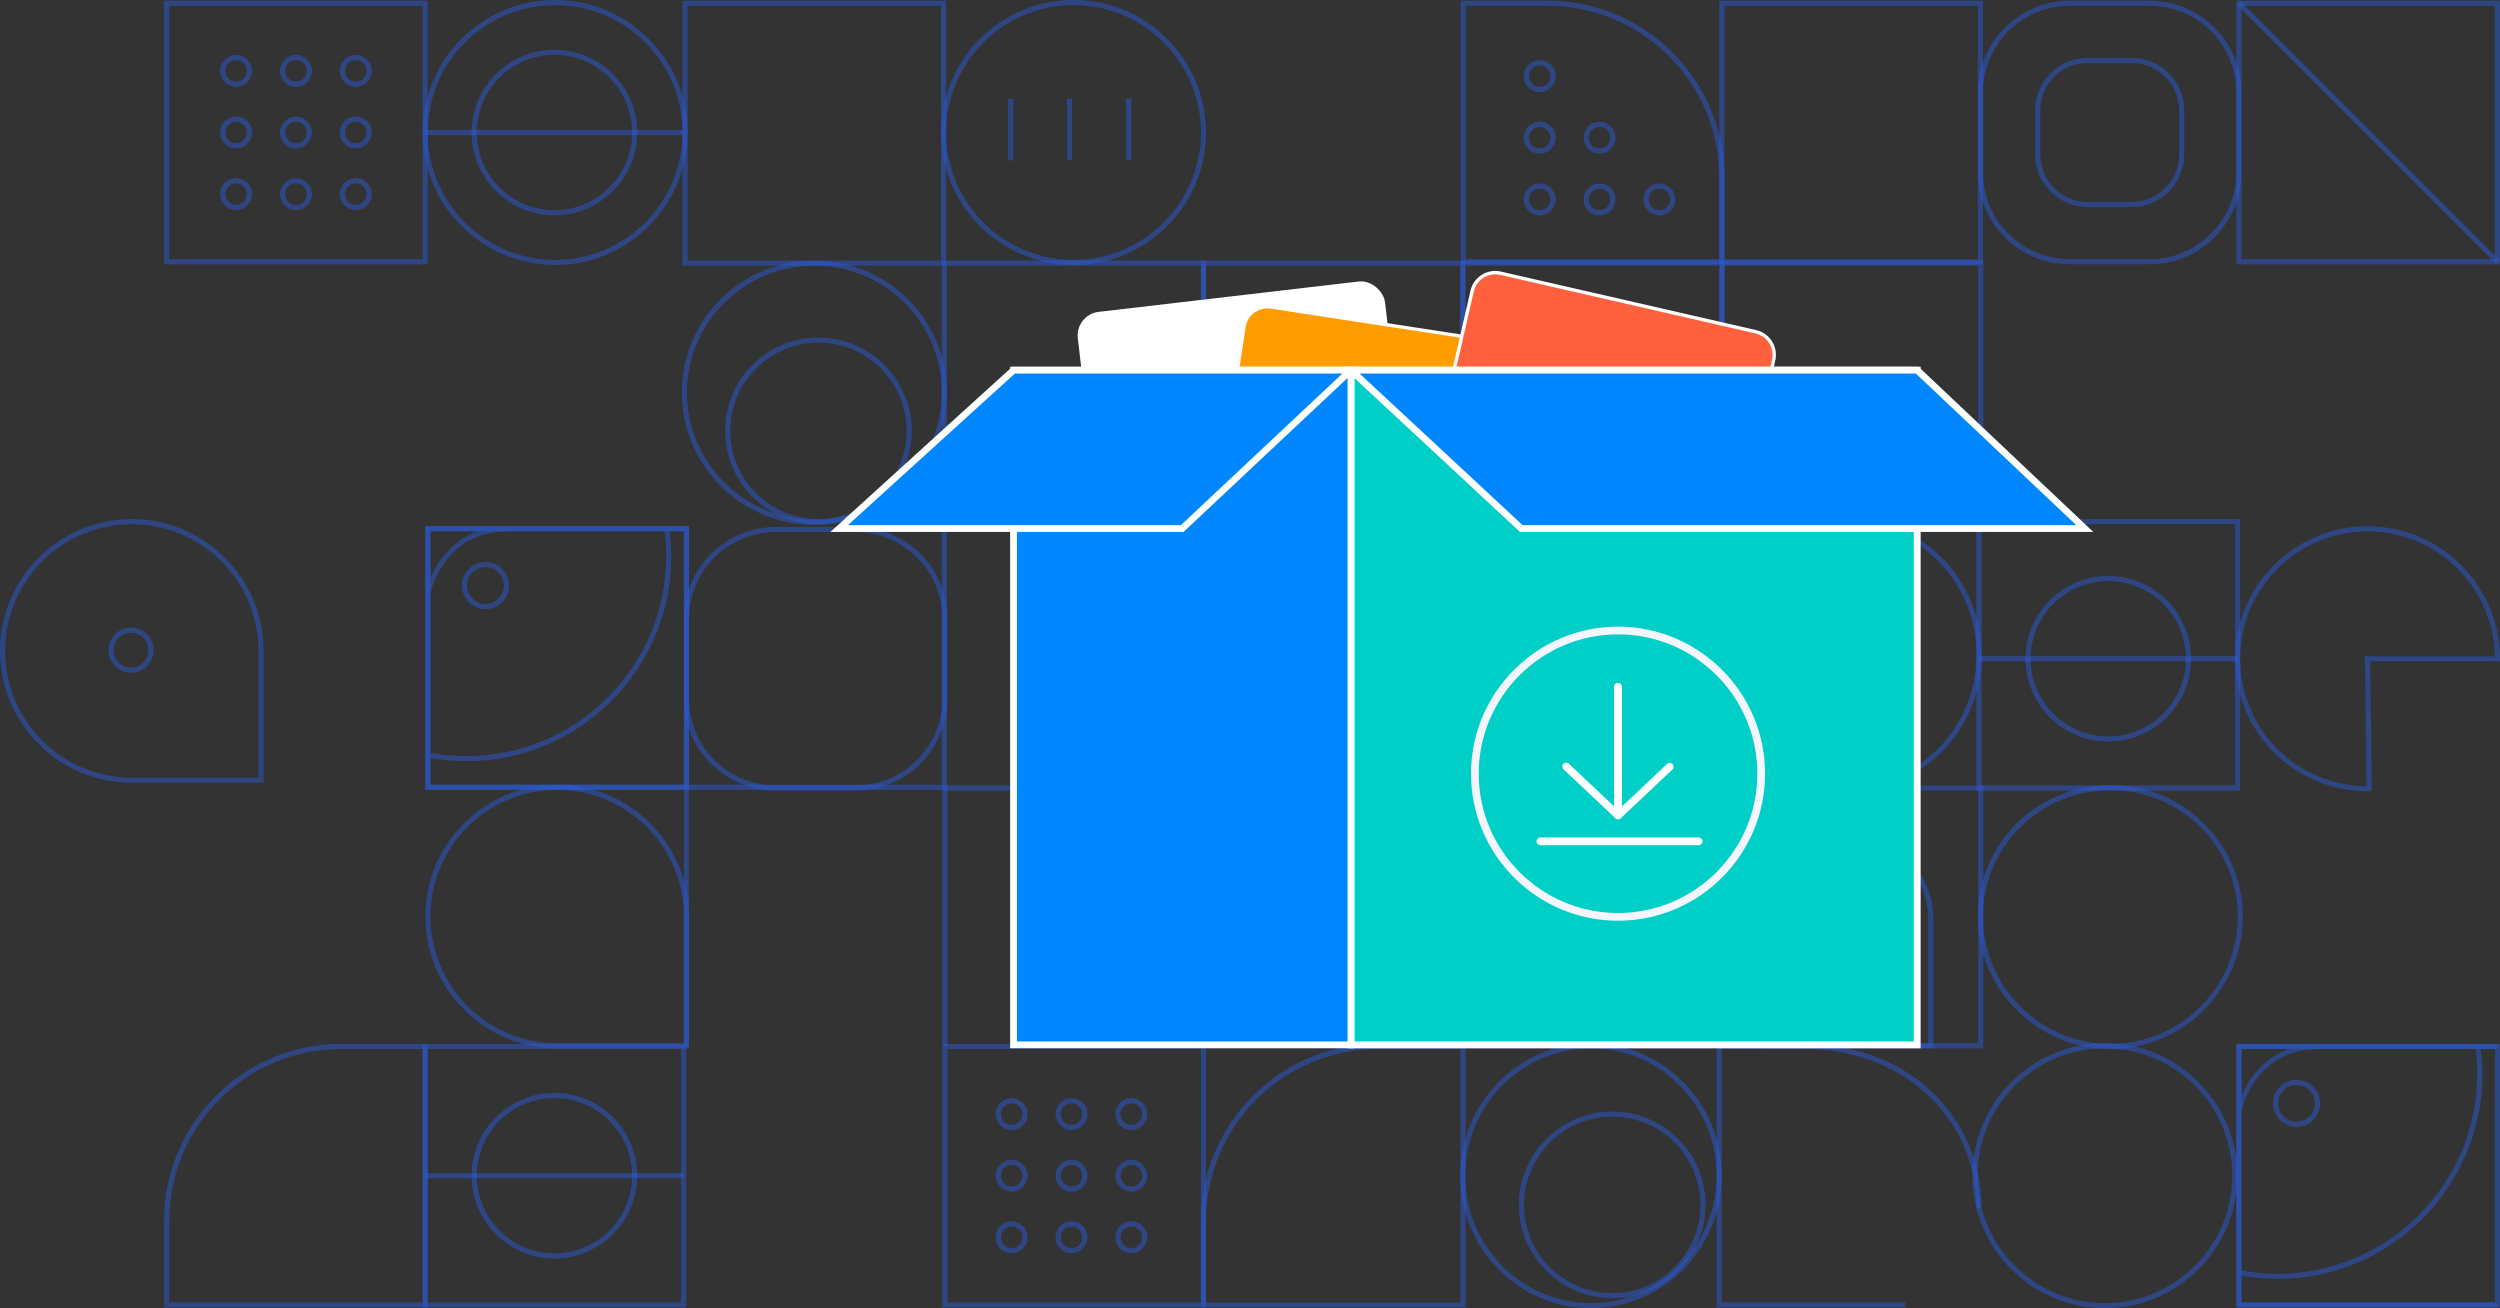 <?xml version="1.0" encoding="UTF-8"?><svg xmlns="http://www.w3.org/2000/svg" viewBox="0 0 737.19 385.75">
    <rect x="0" y="0" width="737.19" height="385.75" fill="#333333" stroke="none"/>
    <defs>
        <style>
            .d {
                stroke: #fff;
                stroke-miterlimit: 10;
                stroke-width: 0px;
            }

            .d,
            .e {
                fill: #fff;
            }

            .f {
                fill: #00cfc7;
            }

            .g {
                fill: #0087ff;
            }

            .h {
                fill: #f4f5ff;
            }

            .i {
                fill: #ff9c00;
            }

            .j {
                fill: #ff613e;
            }

            .k,
            .l {
                fill: #2c5ad6;
            }

            .m,
            .l {
                opacity: .5;
            }
            .animone {
                	-webkit-animation: slide-in-blurred-top 1s cubic-bezier(0.230, 1.000, 0.320, 1.000) both;
	        animation: slide-in-blurred-top 1s cubic-bezier(0.230, 1.000, 0.320, 1.000) both;
			animation-delay: 1s;
            }
			.animtwo {
                	-webkit-animation: slide-in-blurred-top 1s cubic-bezier(0.230, 1.000, 0.320, 1.000) both;
	        animation: slide-in-blurred-top 1s cubic-bezier(0.230, 1.000, 0.320, 1.000) both;
			animation-delay: 1.6s;
			}
			.animthree {
                	-webkit-animation: slide-in-blurred-top 1s cubic-bezier(0.230, 1.000, 0.320, 1.000) both;
	        animation: slide-in-blurred-top 1s cubic-bezier(0.230, 1.000, 0.320, 1.000) both;
			animation-delay: 2.2s;
			}
            @-webkit-keyframes slide-in-blurred-top {
  0% {
    -webkit-transform: translateY(-1000px) scaleY(2.5) scaleX(0.2);
            transform: translateY(-1000px) scaleY(2.5) scaleX(0.2);
    -webkit-transform-origin: 50% 0%;
            transform-origin: 50% 0%;
    -webkit-filter: blur(40px);
            filter: blur(40px);
    opacity: 0;
  }
  100% {
    -webkit-transform: translateY(0) scaleY(1) scaleX(1);
            transform: translateY(0) scaleY(1) scaleX(1);
    -webkit-transform-origin: 50% 50%;
            transform-origin: 50% 50%;
    -webkit-filter: blur(0);
            filter: blur(0);
    opacity: 1;
  }
}
@keyframes slide-in-blurred-top {
  0% {
    -webkit-transform: translateY(-1000px) scaleY(2.5) scaleX(0.2);
            transform: translateY(-1000px) scaleY(2.5) scaleX(0.2);
    -webkit-transform-origin: 50% 0%;
            transform-origin: 50% 0%;
    -webkit-filter: blur(40px);
            filter: blur(40px);
    opacity: 0;
  }
  100% {
    -webkit-transform: translateY(0) scaleY(1) scaleX(1);
            transform: translateY(0) scaleY(1) scaleX(1);
    -webkit-transform-origin: 50% 50%;
            transform-origin: 50% 50%;
    -webkit-filter: blur(0);
            filter: blur(0);
    opacity: 1;
  }
}
			.animfour {
				-webkit-animation: shake-vertical 1.9s cubic-bezier(0.455, 0.030, 0.515, 0.955) infinite both;
	        animation: shake-vertical 1.9s cubic-bezier(0.455, 0.030, 0.515, 0.955) infinite both;
			}
			@-webkit-keyframes shake-vertical {
  0%,
  100% {
    -webkit-transform: translateY(0);
            transform: translateY(0);
  }
  10%,
  30%,
  50%,
  70% {
    -webkit-transform: translateY(-6px);
            transform: translateY(-6px);
  }
  20%,
  40%,
  60% {
    -webkit-transform: translateY(6px);
            transform: translateY(6px);
  }
  80% {
    -webkit-transform: translateY(4.4px);
            transform: translateY(4.4px);
  }
  90% {
    -webkit-transform: translateY(-4.4px);
            transform: translateY(-4.4px);
  }
}
@keyframes shake-vertical {
  0%,
  100% {
    -webkit-transform: translateY(0);
            transform: translateY(0);
  }
  10%,
  30%,
  50%,
  70% {
    -webkit-transform: translateY(-6px);
            transform: translateY(-6px);
  }
  20%,
  40%,
  60% {
    -webkit-transform: translateY(6px);
            transform: translateY(6px);
  }
  80% {
    -webkit-transform: translateY(4.4px);
            transform: translateY(4.4px);
  }
  90% {
    -webkit-transform: translateY(-4.4px);
            transform: translateY(-4.4px);
  }
}


        </style>
    </defs>
    <g id="a" />
    <g id="b">
        <g id="c">
            <g>
                <g>
                    <g>
                        <path class="l" d="M126.13,77.93H48.39V.2H126.13V77.93Zm-76.23-1.5H124.63V1.7H49.89V76.43Z" />
                        <path class="l" d="M279,78.34h-77.74V.2h77.74V78.34Zm-76.23-1.5h74.73V1.7h-74.73V76.83Z" />
                        <path class="l" d="M508.49,77.93h-77.73V.2h25.59c28.75,0,52.14,23.39,52.14,52.14v25.59Zm-76.23-1.5h74.73v-24.09c0-27.92-22.72-50.64-50.64-50.64h-24.09V76.43Z" />
                        <path class="l" d="M126.13,385.55H48.39v-25.59c0-28.75,23.39-52.14,52.14-52.14h25.59v77.73Zm-76.23-1.5H124.63v-74.73h-24.09c-27.93,0-50.64,22.72-50.64,50.64v24.09Z" />
                        <path class="l" d="M584.73,77.93h-77.73V.2h77.73V77.93Zm-76.23-1.5h74.73V1.7h-74.73V76.43Z" />
                        <path class="l" d="M737.19,77.93h-77.73V.2h77.73V77.93Zm-76.23-1.5h74.73V1.7h-74.73V76.43Z" />
                        <polygon class="l" points="736.44 385.55 659.46 385.55 659.46 307.82 736.44 307.82 736.44 309.32 660.96 309.32 660.96 384.05 736.44 384.05 736.44 385.55" />
                        <path class="l" d="M355.63,154.57h-77.94V76.83h77.94v77.74Zm-76.43-1.5h74.93V78.33h-74.93v74.73Z" />
                        <path class="l" d="M508.39,154.57h-77.73V76.83h77.73v77.73Zm-76.23-1.5h74.73V78.33h-74.73v74.73Z" />
                        <path class="l" d="M584.83,154.57h-77.73V76.83h77.73v77.73Zm-76.23-1.5h74.73V78.33h-74.73v74.73Z" />
                        <path class="l" d="M432.06,233.12h-77.73v-80.05h77.73v80.05Zm-76.23-1.5h74.73v-77.05h-74.73v77.05Z" />
                        <polygon class="l" points="508.41 232.37 506.88 232.37 506.88 154.58 432.17 154.58 432.17 232.37 430.65 232.37 430.65 153.06 508.41 153.06 508.41 232.37" />
                        <path class="l" d="M432.07,309.13h-77.75v-77.53h77.75v77.53Zm-76.23-1.52h74.71v-74.49h-74.71v74.49Z" />
                        <polygon class="l" points="507.64 309.12 430.66 309.12 430.66 231.62 507.64 231.62 507.64 233.11 432.16 233.11 432.16 307.62 507.64 307.62 507.64 309.12" />
                        <path class="l" d="M584.83,309.12h-77.93v-77.5h77.93v77.5Zm-76.43-1.5h74.93v-74.51h-74.93v74.51Z" />
                        <path class="l" d="M77.73,230.8H38.87c-21.43,0-38.87-17.44-38.87-38.87s17.44-38.87,38.87-38.87,38.87,17.44,38.87,38.87v38.87Zm-38.87-76.23c-20.6,0-37.37,16.76-37.37,37.37s16.76,37.37,37.37,37.37h37.37v-37.37c0-20.6-16.76-37.37-37.37-37.37Z" />
                        <path class="l" d="M633.87,77.93h-23.54c-14.94,0-27.09-12.15-27.09-27.09V27.29c0-14.94,12.15-27.09,27.09-27.09h23.54c14.94,0,27.09,12.15,27.09,27.09v23.54c0,14.94-12.15,27.09-27.09,27.09ZM610.32,1.7c-14.11,0-25.59,11.48-25.59,25.59v23.54c0,14.11,11.48,25.59,25.59,25.59h23.54c14.11,0,25.59-11.48,25.59-25.59V27.29c0-14.11-11.48-25.59-25.59-25.59h-23.54Z" />
                        <path class="l" d="M628.65,61.03h-13.11c-8.5,0-15.42-6.92-15.42-15.41v-13.11c0-8.5,6.92-15.42,15.42-15.42h13.11c8.5,0,15.41,6.92,15.41,15.42v13.11c0,8.5-6.92,15.41-15.41,15.41Zm-13.11-42.44c-7.67,0-13.92,6.24-13.92,13.92v13.11c0,7.67,6.24,13.91,13.92,13.91h13.11c7.67,0,13.91-6.24,13.91-13.91v-13.11c0-7.67-6.24-13.92-13.91-13.92h-13.11Z" />
                        <path class="l" d="M163.69,78.13c-21.54,0-39.07-17.52-39.07-39.07S142.15,0,163.69,0s39.07,17.53,39.07,39.07-17.53,39.07-39.07,39.07Zm0-76.63c-20.71,0-37.57,16.85-37.57,37.57s16.85,37.57,37.57,37.57,37.57-16.85,37.57-37.57S184.41,1.5,163.69,1.5Z" />
                        <path class="l" d="M240.13,154.77c-21.54,0-39.07-17.53-39.07-39.07s17.53-38.87,39.07-38.87,39.07,17.44,39.07,38.87-17.53,39.07-39.07,39.07Zm0-76.43c-20.71,0-37.57,16.76-37.57,37.37s16.85,37.57,37.57,37.57,37.57-16.85,37.57-37.57-16.85-37.37-37.57-37.37Z" />
                        <path class="l" d="M241.34,154.57c-15.17,0-27.52-12.35-27.52-27.52s12.34-27.52,27.52-27.52,27.52,12.35,27.52,27.52-12.34,27.52-27.52,27.52Zm0-53.54c-14.35,0-26.02,11.67-26.02,26.02s11.67,26.02,26.02,26.02,26.02-11.67,26.02-26.02-11.67-26.02-26.02-26.02Z" />
                        <path class="l" d="M475.41,382.81c-15.17,0-27.52-12.34-27.52-27.52s12.34-27.52,27.52-27.52,27.52,12.34,27.52,27.52-12.34,27.52-27.52,27.52Zm0-53.54c-14.35,0-26.02,11.67-26.02,26.02s11.67,26.02,26.02,26.02,26.02-11.67,26.02-26.02-11.67-26.02-26.02-26.02Z" />
                        <path class="l" d="M316.56,78.13c-21.54,0-39.07-17.52-39.07-39.07S295.02,0,316.56,0s39.07,17.53,39.07,39.07-17.53,39.07-39.07,39.07Zm0-76.63c-20.71,0-37.57,16.85-37.57,37.57s16.85,37.57,37.57,37.57,37.57-16.85,37.57-37.57S337.27,1.5,316.56,1.5Z" />
                        <path class="l" d="M561.81,385.55h-55.62v-77.73h25.94c29.75,0,52.19,20.84,52.19,48.47h-1.5c0-26.78-21.79-46.97-50.69-46.97h-24.44v74.73h54.12v1.5Z" />
                        <path class="l" d="M432.16,385.56h-78.04v-25.49c0-28.81,23.44-52.25,52.25-52.25h25.79v77.74Zm-76.54-1.5h75.03v-74.73h-24.29c-27.98,0-50.74,22.76-50.74,50.74v23.99Z" />
                        <path class="l" d="M355.62,385.55h-77.73v-77.73h77.73v77.73Zm-76.23-1.5h74.73v-74.73h-74.73v74.73Z" />
                        <path class="l" d="M202.36,385.55H124.63v-77.73h77.73v77.73Zm-76.23-1.5h74.73v-74.73H126.13v74.73Z" />
                        <path class="l" d="M469.13,385.75c-21.26,0-38.56-17.52-38.56-39.06s17.3-39.06,38.56-39.06,38.56,17.52,38.56,39.06-17.3,39.06-38.56,39.06Zm0-76.63c-20.44,0-37.07,16.85-37.07,37.57s16.63,37.57,37.07,37.57,37.07-16.85,37.07-37.57-16.63-37.57-37.07-37.57Z" />
                        <path class="l" d="M508.31,309.12h-77.96v-25.59c0-28.63,23.43-51.92,52.22-51.92h25.81l-.08,77.51Zm-76.46-1.5h74.96l.08-74.51h-24.31c-27.97,0-50.72,22.62-50.72,50.42v24.09Z" />
                        <path class="l" d="M431.86,309.12h-77.73v-77.73h77.73v77.73Zm-76.23-1.5h74.73v-74.73h-74.73v74.73Z" />
                        <polygon class="l" points="279.39 308.37 277.89 308.37 277.89 232.89 203.16 232.89 203.16 308.37 201.66 308.37 201.66 231.39 279.39 231.39 279.39 308.37" />
                        <path class="l" d="M203.16,309.12h-38.87c-21.43,0-38.87-17.44-38.87-38.87s17.44-38.87,38.87-38.87,38.87,17.44,38.87,38.87v38.87Zm-38.87-76.23c-20.6,0-37.37,16.76-37.37,37.37s16.76,37.37,37.37,37.37h37.37v-37.37c0-20.6-16.76-37.37-37.37-37.37Z" />
                        <path class="l" d="M622.29,309.32c-21.54,0-39.07-17.53-39.07-39.07s17.53-38.76,39.07-38.76,39.07,17.39,39.07,38.76-17.53,39.07-39.07,39.07Zm0-76.32c-20.71,0-37.57,16.71-37.57,37.26s16.85,37.57,37.57,37.57,37.57-16.85,37.57-37.57-16.85-37.26-37.57-37.26Z" />
                        <path class="l" d="M620.68,385.75c-21.54,0-39.07-17.53-39.07-39.07s17.53-39.07,39.07-39.07,39.07,17.53,39.07,39.07-17.53,39.07-39.07,39.07Zm0-76.63c-20.71,0-37.57,16.85-37.57,37.57s16.85,37.57,37.57,37.57,37.57-16.85,37.57-37.57-16.85-37.57-37.57-37.57Z" />
                        <path class="l" d="M660.57,233.13h-77.76v-80.07h77.76v80.07Zm-76.23-1.52h74.71v-77.03h-74.71v77.03Z" />
                        <path class="l" d="M431.31,233.12l-76.98-.13v-25.59c0-13.91,5.38-27.74,14.75-37.94,9.71-10.57,22.64-16.39,36.39-16.39h25.84v1.5h-25.84c-13.33,0-25.86,5.65-35.29,15.9-9.12,9.93-14.35,23.38-14.35,36.93v24.09l75.48,.13v1.5Z" />
                        <path class="l" d="M355.64,233.13h-77.96v-80.07h77.96v80.07Zm-76.43-1.53h74.91v-77.02h-74.91v77.02Z" />
                        <path class="l" d="M203.16,232.89H125.43v-77.73h77.73v77.73Zm-76.23-1.5h74.73v-74.73H126.93v74.73Z" />
                        <path class="l" d="M252.3,233.12h-23.54c-14.94,0-27.09-12.15-27.09-27.09v-23.54c0-14.94,12.15-27.09,27.09-27.09h23.54c14.94,0,27.09,12.15,27.09,27.09v23.54c0,14.94-12.15,27.09-27.09,27.09Zm-23.54-76.23c-14.11,0-25.59,11.48-25.59,25.59v23.54c0,14.11,11.48,25.59,25.59,25.59h23.54c14.11,0,25.59-11.48,25.59-25.59v-23.54c0-14.11-11.48-25.59-25.59-25.59h-23.54Z" />
                        <path class="l" d="M698.13,233.32c-21.54,0-39.07-17.53-39.07-39.07s17.53-39.07,39.07-39.07,39.07,17.53,39.07,39.07v.75h-38.31l.49,38.3h-1.25Zm0-76.62c-20.71,0-37.57,16.85-37.57,37.57s16.71,37.42,37.3,37.57l-.49-38.32h38.32c-.4-20.37-17.09-36.82-37.56-36.82Z" />
                        <path class="l" d="M469.58,233.12c-21.41,0-38.82-17.96-38.82-40.03s17.42-40.03,38.82-40.03,38.82,17.96,38.82,40.03-17.42,40.03-38.82,40.03Zm0-78.55c-20.57,0-37.31,17.28-37.31,38.52s16.74,38.52,37.31,38.52,37.31-17.28,37.31-38.52-16.74-38.52-37.31-38.52Z" />
                        <path class="l" d="M545.51,233.12c-21.41,0-38.82-17.96-38.82-40.03s17.42-40.03,38.82-40.03,38.82,17.96,38.82,40.03-17.42,40.03-38.82,40.03Zm0-78.55c-20.57,0-37.31,17.28-37.31,38.52s16.74,38.52,37.31,38.52,37.31-17.28,37.31-38.52-16.74-38.52-37.31-38.52Z" />
                        <g class="m">
                            <path class="k" d="M69.62,25.59c-2.59,0-4.69-2.1-4.69-4.69s2.1-4.69,4.69-4.69,4.69,2.1,4.69,4.69-2.1,4.69-4.69,4.69Zm0-7.88c-1.76,0-3.19,1.43-3.19,3.19s1.43,3.19,3.19,3.19,3.19-1.43,3.19-3.19-1.43-3.19-3.19-3.19Z" />
                            <path class="k" d="M87.26,25.59c-2.59,0-4.69-2.1-4.69-4.69s2.1-4.69,4.69-4.69,4.69,2.1,4.69,4.69-2.1,4.69-4.69,4.69Zm0-7.88c-1.76,0-3.19,1.43-3.19,3.19s1.43,3.19,3.19,3.19,3.19-1.43,3.19-3.19-1.43-3.19-3.19-3.19Z" />
                            <path class="k" d="M104.91,25.59c-2.59,0-4.69-2.1-4.69-4.69s2.1-4.69,4.69-4.69,4.69,2.1,4.69,4.69-2.1,4.69-4.69,4.69Zm0-7.88c-1.76,0-3.19,1.43-3.19,3.19s1.43,3.19,3.19,3.19,3.19-1.43,3.19-3.19-1.43-3.19-3.19-3.19Z" />
                            <path class="k" d="M69.62,43.76c-2.59,0-4.69-2.1-4.69-4.69s2.1-4.69,4.69-4.69,4.69,2.1,4.69,4.69-2.1,4.69-4.69,4.69Zm0-7.88c-1.76,0-3.19,1.43-3.19,3.19s1.43,3.19,3.19,3.19,3.19-1.43,3.19-3.19-1.43-3.19-3.19-3.19Z" />
                            <path class="k" d="M87.26,43.76c-2.59,0-4.69-2.1-4.69-4.69s2.1-4.69,4.69-4.69,4.69,2.1,4.69,4.69-2.1,4.69-4.69,4.69Zm0-7.88c-1.76,0-3.19,1.43-3.19,3.19s1.43,3.19,3.19,3.19,3.19-1.43,3.19-3.19-1.43-3.19-3.19-3.19Z" />
                            <path class="k" d="M104.91,43.76c-2.59,0-4.69-2.1-4.69-4.69s2.1-4.69,4.69-4.69,4.69,2.1,4.69,4.69-2.1,4.69-4.69,4.69Zm0-7.88c-1.76,0-3.19,1.43-3.19,3.19s1.43,3.19,3.19,3.19,3.19-1.43,3.19-3.19-1.43-3.19-3.19-3.19Z" />
                            <path class="k" d="M69.62,61.92c-2.59,0-4.69-2.1-4.69-4.69s2.1-4.69,4.69-4.69,4.69,2.1,4.69,4.69-2.1,4.69-4.69,4.69Zm0-7.88c-1.76,0-3.19,1.43-3.19,3.19s1.43,3.19,3.19,3.19,3.19-1.43,3.19-3.19-1.43-3.19-3.19-3.19Z" />
                            <path class="k" d="M87.26,61.92c-2.59,0-4.69-2.1-4.69-4.69s2.1-4.69,4.69-4.69,4.69,2.1,4.69,4.69-2.1,4.69-4.69,4.69Zm0-7.88c-1.76,0-3.19,1.43-3.19,3.19s1.43,3.19,3.19,3.19,3.19-1.43,3.19-3.19-1.43-3.19-3.19-3.19Z" />
                            <path class="k" d="M104.91,61.92c-2.59,0-4.69-2.1-4.69-4.69s2.1-4.69,4.69-4.69,4.69,2.1,4.69,4.69-2.1,4.69-4.69,4.69Zm0-7.88c-1.76,0-3.19,1.43-3.19,3.19s1.43,3.19,3.19,3.19,3.19-1.43,3.19-3.19-1.43-3.19-3.19-3.19Z" />
                        </g>
                        <g class="m">
                            <path class="k" d="M298.31,333.21c-2.59,0-4.69-2.1-4.69-4.69s2.1-4.69,4.69-4.69,4.69,2.1,4.69,4.69-2.1,4.69-4.69,4.69Zm0-7.88c-1.76,0-3.19,1.43-3.19,3.19s1.43,3.19,3.19,3.19,3.19-1.43,3.19-3.19-1.43-3.19-3.19-3.19Z" />
                            <path class="k" d="M315.96,333.21c-2.59,0-4.69-2.1-4.69-4.69s2.1-4.69,4.69-4.69,4.69,2.1,4.69,4.69-2.1,4.69-4.69,4.69Zm0-7.88c-1.76,0-3.19,1.43-3.19,3.19s1.43,3.19,3.19,3.19,3.19-1.43,3.19-3.19-1.43-3.19-3.19-3.19Z" />
                            <path class="k" d="M333.6,333.21c-2.59,0-4.69-2.1-4.69-4.69s2.1-4.69,4.69-4.69,4.69,2.1,4.69,4.69-2.1,4.69-4.69,4.69Zm0-7.88c-1.76,0-3.19,1.43-3.19,3.19s1.43,3.19,3.19,3.19,3.19-1.43,3.19-3.19-1.43-3.19-3.19-3.19Z" />
                            <path class="k" d="M298.31,351.38c-2.59,0-4.69-2.1-4.69-4.69s2.1-4.69,4.69-4.69,4.69,2.1,4.69,4.69-2.1,4.69-4.69,4.69Zm0-7.88c-1.76,0-3.19,1.43-3.19,3.19s1.43,3.19,3.19,3.19,3.19-1.43,3.19-3.19-1.43-3.19-3.19-3.19Z" />
                            <path class="k" d="M315.96,351.38c-2.59,0-4.69-2.1-4.69-4.69s2.1-4.69,4.69-4.69,4.69,2.1,4.69,4.69-2.1,4.69-4.69,4.69Zm0-7.88c-1.76,0-3.19,1.43-3.19,3.19s1.43,3.19,3.19,3.19,3.19-1.43,3.19-3.19-1.43-3.19-3.19-3.19Z" />
                            <path class="k" d="M333.6,351.38c-2.59,0-4.69-2.1-4.69-4.69s2.1-4.69,4.69-4.69,4.69,2.1,4.69,4.69-2.1,4.69-4.69,4.69Zm0-7.88c-1.76,0-3.19,1.43-3.19,3.19s1.43,3.19,3.19,3.19,3.19-1.43,3.19-3.19-1.43-3.19-3.19-3.19Z" />
                            <path class="k" d="M298.31,369.54c-2.59,0-4.69-2.1-4.69-4.69s2.1-4.69,4.69-4.69,4.69,2.1,4.69,4.69-2.1,4.69-4.69,4.69Zm0-7.88c-1.76,0-3.19,1.43-3.19,3.19s1.43,3.19,3.19,3.19,3.19-1.43,3.19-3.19-1.43-3.19-3.19-3.19Z" />
                            <path class="k" d="M315.96,369.54c-2.59,0-4.69-2.1-4.69-4.69s2.1-4.69,4.69-4.69,4.69,2.1,4.69,4.69-2.1,4.69-4.69,4.69Zm0-7.88c-1.76,0-3.19,1.43-3.19,3.19s1.43,3.19,3.19,3.19,3.19-1.43,3.19-3.19-1.43-3.19-3.19-3.19Z" />
                            <path class="k" d="M333.6,369.54c-2.59,0-4.69-2.1-4.69-4.69s2.1-4.69,4.69-4.69,4.69,2.1,4.69,4.69-2.1,4.69-4.69,4.69Zm0-7.88c-1.76,0-3.19,1.43-3.19,3.19s1.43,3.19,3.19,3.19,3.19-1.43,3.19-3.19-1.43-3.19-3.19-3.19Z" />
                        </g>
                        <g class="m">
                            <path class="k" d="M454.02,27.14c-2.59,0-4.69-2.1-4.69-4.69s2.1-4.69,4.69-4.69,4.69,2.1,4.69,4.69-2.1,4.69-4.69,4.69Zm0-7.88c-1.76,0-3.19,1.43-3.19,3.19s1.43,3.19,3.19,3.19,3.19-1.43,3.19-3.19-1.43-3.19-3.19-3.19Z" />
                            <path class="k" d="M454.02,45.31c-2.59,0-4.69-2.1-4.69-4.69s2.1-4.69,4.69-4.69,4.69,2.1,4.69,4.69-2.1,4.69-4.69,4.69Zm0-7.88c-1.76,0-3.19,1.43-3.19,3.19s1.43,3.19,3.19,3.19,3.19-1.43,3.19-3.19-1.43-3.19-3.19-3.19Z" />
                            <path class="k" d="M471.66,45.31c-2.59,0-4.69-2.1-4.69-4.69s2.1-4.69,4.69-4.69,4.69,2.1,4.69,4.69-2.1,4.69-4.69,4.69Zm0-7.88c-1.76,0-3.19,1.43-3.19,3.19s1.43,3.19,3.19,3.19,3.19-1.43,3.19-3.19-1.43-3.19-3.19-3.19Z" />
                            <path class="k" d="M454.02,63.48c-2.59,0-4.69-2.1-4.69-4.69s2.1-4.69,4.69-4.69,4.69,2.1,4.69,4.69-2.1,4.69-4.69,4.69Zm0-7.88c-1.76,0-3.19,1.43-3.19,3.19s1.43,3.19,3.19,3.19,3.19-1.43,3.19-3.19-1.43-3.19-3.19-3.19Z" />
                            <path class="k" d="M471.66,63.48c-2.59,0-4.69-2.1-4.69-4.69s2.1-4.69,4.69-4.69,4.69,2.1,4.69,4.69-2.1,4.69-4.69,4.69Zm0-7.88c-1.76,0-3.19,1.43-3.19,3.19s1.43,3.19,3.19,3.19,3.19-1.43,3.19-3.19-1.43-3.19-3.19-3.19Z" />
                            <path class="k" d="M489.31,63.48c-2.59,0-4.69-2.1-4.69-4.69s2.1-4.69,4.69-4.69,4.69,2.1,4.69,4.69-2.1,4.69-4.69,4.69Zm0-7.88c-1.76,0-3.19,1.43-3.19,3.19s1.43,3.19,3.19,3.19,3.19-1.43,3.19-3.19-1.43-3.19-3.19-3.19Z" />
                        </g>
                        <g class="m">
                            <path class="k" d="M163.49,371.1c-13.46,0-24.41-10.95-24.41-24.41s10.95-24.41,24.41-24.41,24.41,10.95,24.41,24.41-10.95,24.41-24.41,24.41Zm0-47.32c-12.63,0-22.91,10.28-22.91,22.91s10.28,22.91,22.91,22.91,22.91-10.28,22.91-22.91-10.28-22.91-22.91-22.91Z" />
                        </g>
                        <rect class="l" x="125.38" y="345.94" width="76.23" height="1.5" />
                        <g class="m">
                            <path class="k" d="M163.49,63.48c-13.46,0-24.41-10.95-24.41-24.41s10.95-24.41,24.41-24.41,24.41,10.95,24.41,24.41-10.95,24.41-24.41,24.41Zm0-47.32c-12.63,0-22.91,10.28-22.91,22.91s10.28,22.91,22.91,22.91,22.91-10.28,22.91-22.91-10.28-22.91-22.91-22.91Z" />
                        </g>
                        <rect class="l" x="125.38" y="38.32" width="76.23" height="1.5" />
                        <g class="m">
                            <path class="k" d="M621.69,218.66c-13.46,0-24.41-10.95-24.41-24.41s10.95-24.41,24.41-24.41,24.41,10.95,24.41,24.41-10.95,24.41-24.41,24.41Zm0-47.32c-12.63,0-22.91,10.28-22.91,22.91s10.28,22.91,22.91,22.91,22.91-10.28,22.91-22.91-10.28-22.91-22.91-22.91Z" />
                        </g>
                        <rect class="l" x="583.58" y="193.5" width="76.23" height="1.5" />
                        <g class="m">
                            <path class="k" d="M203.16,232.89H125.43v-77.73h77.73v77.73Zm-76.23-1.5h74.73v-74.73H126.93v74.73Z" />
                            <path class="k" d="M137.54,224.44c-3.87,0-7.74-.37-11.5-1.09l.28-1.47c3.67,.71,7.44,1.07,11.22,1.07,32.48,0,58.91-26.43,58.91-58.91,0-2.67-.18-5.37-.54-8.03l1.49-.2c.37,2.73,.56,5.5,.56,8.23,0,33.31-27.1,60.41-60.41,60.41Z" />
                            <path class="k" d="M126.91,175.18l-1.47-.28c.04-.2,3.99-19.74,24.52-19.74v1.5c-19.28,0-22.9,17.76-23.05,18.52Z" />
                            <path class="k" d="M143.16,179.61c-3.83,0-6.94-3.11-6.94-6.94s3.11-6.94,6.94-6.94,6.94,3.11,6.94,6.94-3.11,6.94-6.94,6.94Zm0-12.38c-3,0-5.44,2.44-5.44,5.44s2.44,5.44,5.44,5.44,5.44-2.44,5.44-5.44-2.44-5.44-5.44-5.44Z" />
                        </g>
                        <g class="m">
                            <path class="k" d="M432.26,154.56h-78.13V76.84h77.92l.21,77.73Zm-76.64-1.49h75.14l-.2-74.74h-74.94v74.74Z" />
                            <path class="k" d="M373.13,102.24c-3.77,0-6.84-3.11-6.84-6.94s3.07-6.94,6.84-6.94,6.84,3.11,6.84,6.94-3.07,6.94-6.84,6.94Zm0-12.38c-2.95,0-5.36,2.44-5.36,5.45s2.4,5.45,5.36,5.45,5.36-2.44,5.36-5.45-2.4-5.45-5.36-5.45Z" />
                        </g>
                        <g class="m">
                            <path class="k" d="M737.19,385.55h-77.73v-77.73h77.73v77.73Zm-76.23-1.5h74.73v-74.73h-74.73v74.73Z" />
                            <path class="k" d="M671.57,377.11c-3.87,0-7.74-.37-11.5-1.09l.28-1.47c3.67,.71,7.44,1.07,11.22,1.07,32.48,0,58.91-26.43,58.91-58.91,0-2.66-.18-5.36-.54-8.03l1.49-.2c.37,2.73,.56,5.5,.56,8.23,0,33.31-27.1,60.41-60.41,60.41Z" />
                            <path class="k" d="M660.95,327.84l-1.47-.28c.04-.2,3.99-19.74,24.52-19.74v1.5c-19.28,0-22.91,17.76-23.05,18.52Z" />
                            <path class="k" d="M677.19,332.28c-3.83,0-6.94-3.11-6.94-6.94s3.11-6.94,6.94-6.94,6.94,3.11,6.94,6.94-3.11,6.94-6.94,6.94Zm0-12.38c-3,0-5.44,2.44-5.44,5.44s2.44,5.44,5.44,5.44,5.44-2.44,5.44-5.44-2.44-5.44-5.44-5.44Z" />
                        </g>
                        <path class="l" d="M38.63,198.35c-3.66,0-6.65-2.98-6.65-6.65s2.98-6.65,6.65-6.65,6.65,2.98,6.65,6.65-2.98,6.65-6.65,6.65Zm0-11.79c-2.84,0-5.15,2.31-5.15,5.15s2.31,5.15,5.15,5.15,5.15-2.31,5.15-5.15-2.31-5.15-5.15-5.15Z" />
                        <path class="l" d="M570.07,309.12h-49.62v-38.23c0-13.63,11.09-24.73,24.73-24.73h.16c13.63,0,24.73,11.09,24.73,24.73v38.23Zm-48.12-1.49h46.63v-36.74c0-12.81-10.42-23.23-23.23-23.23h-.16c-12.81,0-23.23,10.42-23.23,23.23v36.74Z" />
                        <rect class="l" x="297.27" y="29.12" width="1.5" height="18.17" />
                        <rect class="l" x="314.66" y="29.12" width="1.5" height="18.17" />
                        <rect class="l" x="332.06" y="29.12" width="1.5" height="18.17" />
                    </g>
                    <rect class="l" x="697.58" y="-14.84" width="1.5" height="107.81" transform="translate(176.91 505.23) rotate(-45)" />
                </g>
                <g>
                    <g>
						<g class="animthree">
                        <rect class="d" x="322.45" y="87.14" width="91.21" height="99.15" rx="6.99" ry="6.99" transform="translate(-13.37 43.62) rotate(-6.66)" />
						</g>
                        <g class="animtwo">
                            <rect class="i" x="359.84" y="95.8" width="91.21" height="99.15" rx="6.99" ry="6.99" transform="translate(26.77 -59.87) rotate(8.73)" />
                            <path class="e" d="M437.15,200.82c-.38,0-.76-.03-1.14-.09l-76.33-11.73c-4.08-.63-6.9-4.46-6.27-8.54l12.93-84.17c.3-1.98,1.36-3.72,2.97-4.9,1.61-1.18,3.59-1.67,5.57-1.36l76.33,11.73c4.08,.63,6.9,4.46,6.27,8.54l-12.93,84.17c-.57,3.7-3.77,6.36-7.4,6.36Zm-.99-1.08c3.53,.54,6.86-1.89,7.4-5.43l12.93-84.17c.54-3.54-1.89-6.86-5.43-7.4l-76.33-11.73c-1.71-.26-3.43,.16-4.83,1.18-1.4,1.03-2.31,2.54-2.58,4.25l-12.93,84.17c-.54,3.54,1.89,6.86,5.43,7.4l76.33,11.73Z" />
                        </g>
                        <g class="animone">
                            <rect class="j" x="423.43" y="87.95" width="91.21" height="99.15" rx="6.99" ry="6.99" transform="translate(42.6 -101.35) rotate(12.91)" />
                            <path class="e" d="M497.16,195.15c-.55,0-1.11-.06-1.68-.19l-75.27-17.26c-1.95-.45-3.61-1.63-4.67-3.32-1.06-1.7-1.4-3.7-.96-5.66l19.03-83.01c.92-4.03,4.95-6.56,8.98-5.63l75.27,17.26c1.95,.45,3.61,1.63,4.67,3.32s1.4,3.7,.96,5.66l-19.03,83.01c-.79,3.47-3.89,5.82-7.3,5.82Zm-56.24-114.25c-2.96,0-5.64,2.04-6.33,5.04l-19.03,83.01c-.39,1.69-.09,3.43,.83,4.9,.92,1.47,2.36,2.49,4.05,2.88l75.27,17.26c1.69,.39,3.43,.09,4.9-.83,1.47-.92,2.49-2.36,2.88-4.05l19.03-83.01c.8-3.49-1.39-6.98-4.88-7.78l-75.27-17.26c-.49-.11-.97-.17-1.45-.17Z" />
                        </g>
                        <g>
                            <rect class="f" x="398.36" y="109.15" width="166.97" height="198.95" />
                            <path class="e" d="M566.35,309.12h-169V108.14h169v200.97Zm-166.97-2.02h164.95V110.16h-164.95v196.93Z" />
                        </g>
                        <g>
                            <rect class="g" x="298.87" y="109.15" width="99.49" height="198.95" />
                            <path class="e" d="M399.36,309.1h-101.49V108.15h101.49v200.95Zm-99.49-2h97.49V110.15h-97.49v196.95Z" />
                        </g>
                        <g>
                            <polygon class="g" points="298.87 109.15 247.46 155.85 348.61 155.85 398.36 109.15 298.87 109.15" />
                            <path class="e" d="M349.01,156.85h-104.14l53.61-48.7h102.4l-51.88,48.7Zm-98.96-2h98.17l47.61-44.7h-96.58l-49.21,44.7Z" />
                        </g>
                        <g>
                            <polygon class="g" points="398.36 109.15 565.34 109.15 614.75 155.85 448.58 155.85 398.36 109.15" />
                            <path class="e" d="M617.27,156.85h-169.08l-.29-.27-52.09-48.43h169.92l51.53,48.7Zm-168.29-2h163.26l-47.3-44.7h-164.03l48.07,44.7Z" />
                        </g>
                        <path class="h" d="M477.12,271.5c-23.91,0-43.36-19.45-43.36-43.36s19.45-43.36,43.36-43.36,43.36,19.45,43.36,43.36-19.45,43.36-43.36,43.36Zm0-84.44c-22.65,0-41.08,18.43-41.08,41.08s18.43,41.08,41.08,41.08,41.08-18.43,41.08-41.08-18.43-41.08-41.08-41.08Z" />
                    </g>
                    <path class="e" d="M500.9,249.22h-46.65c-.63,0-1.14-.51-1.14-1.14s.51-1.14,1.14-1.14h46.65c.63,0,1.14,.51,1.14,1.14s-.51,1.14-1.14,1.14Z" />
                    <g class="animfour">
                        <path class="e" d="M477.12,241.58c-.15,0-.31-.03-.45-.09-.42-.18-.69-.59-.69-1.04v-37.9c0-.63,.51-1.14,1.14-1.14s1.14,.51,1.14,1.14v35.27l13.32-12.56c.46-.43,1.18-.41,1.61,.05,.43,.46,.41,1.18-.05,1.61l-15.24,14.37c-.22,.2-.5,.31-.78,.31Z" />
                        <path class="e" d="M477.12,241.58c-.28,0-.56-.11-.78-.31l-15.3-14.42c-.46-.43-.48-1.15-.05-1.61,.43-.46,1.15-.48,1.61-.05l13.38,12.61v-35.27c0-.63,.51-1.14,1.14-1.14s1.14,.51,1.14,1.14v37.9c0,.45-.27,.86-.69,1.04-.14,.06-.3,.09-.45,.09Z" />
                    </g>
                </g>
            </g>
        </g>
    </g>
</svg>
